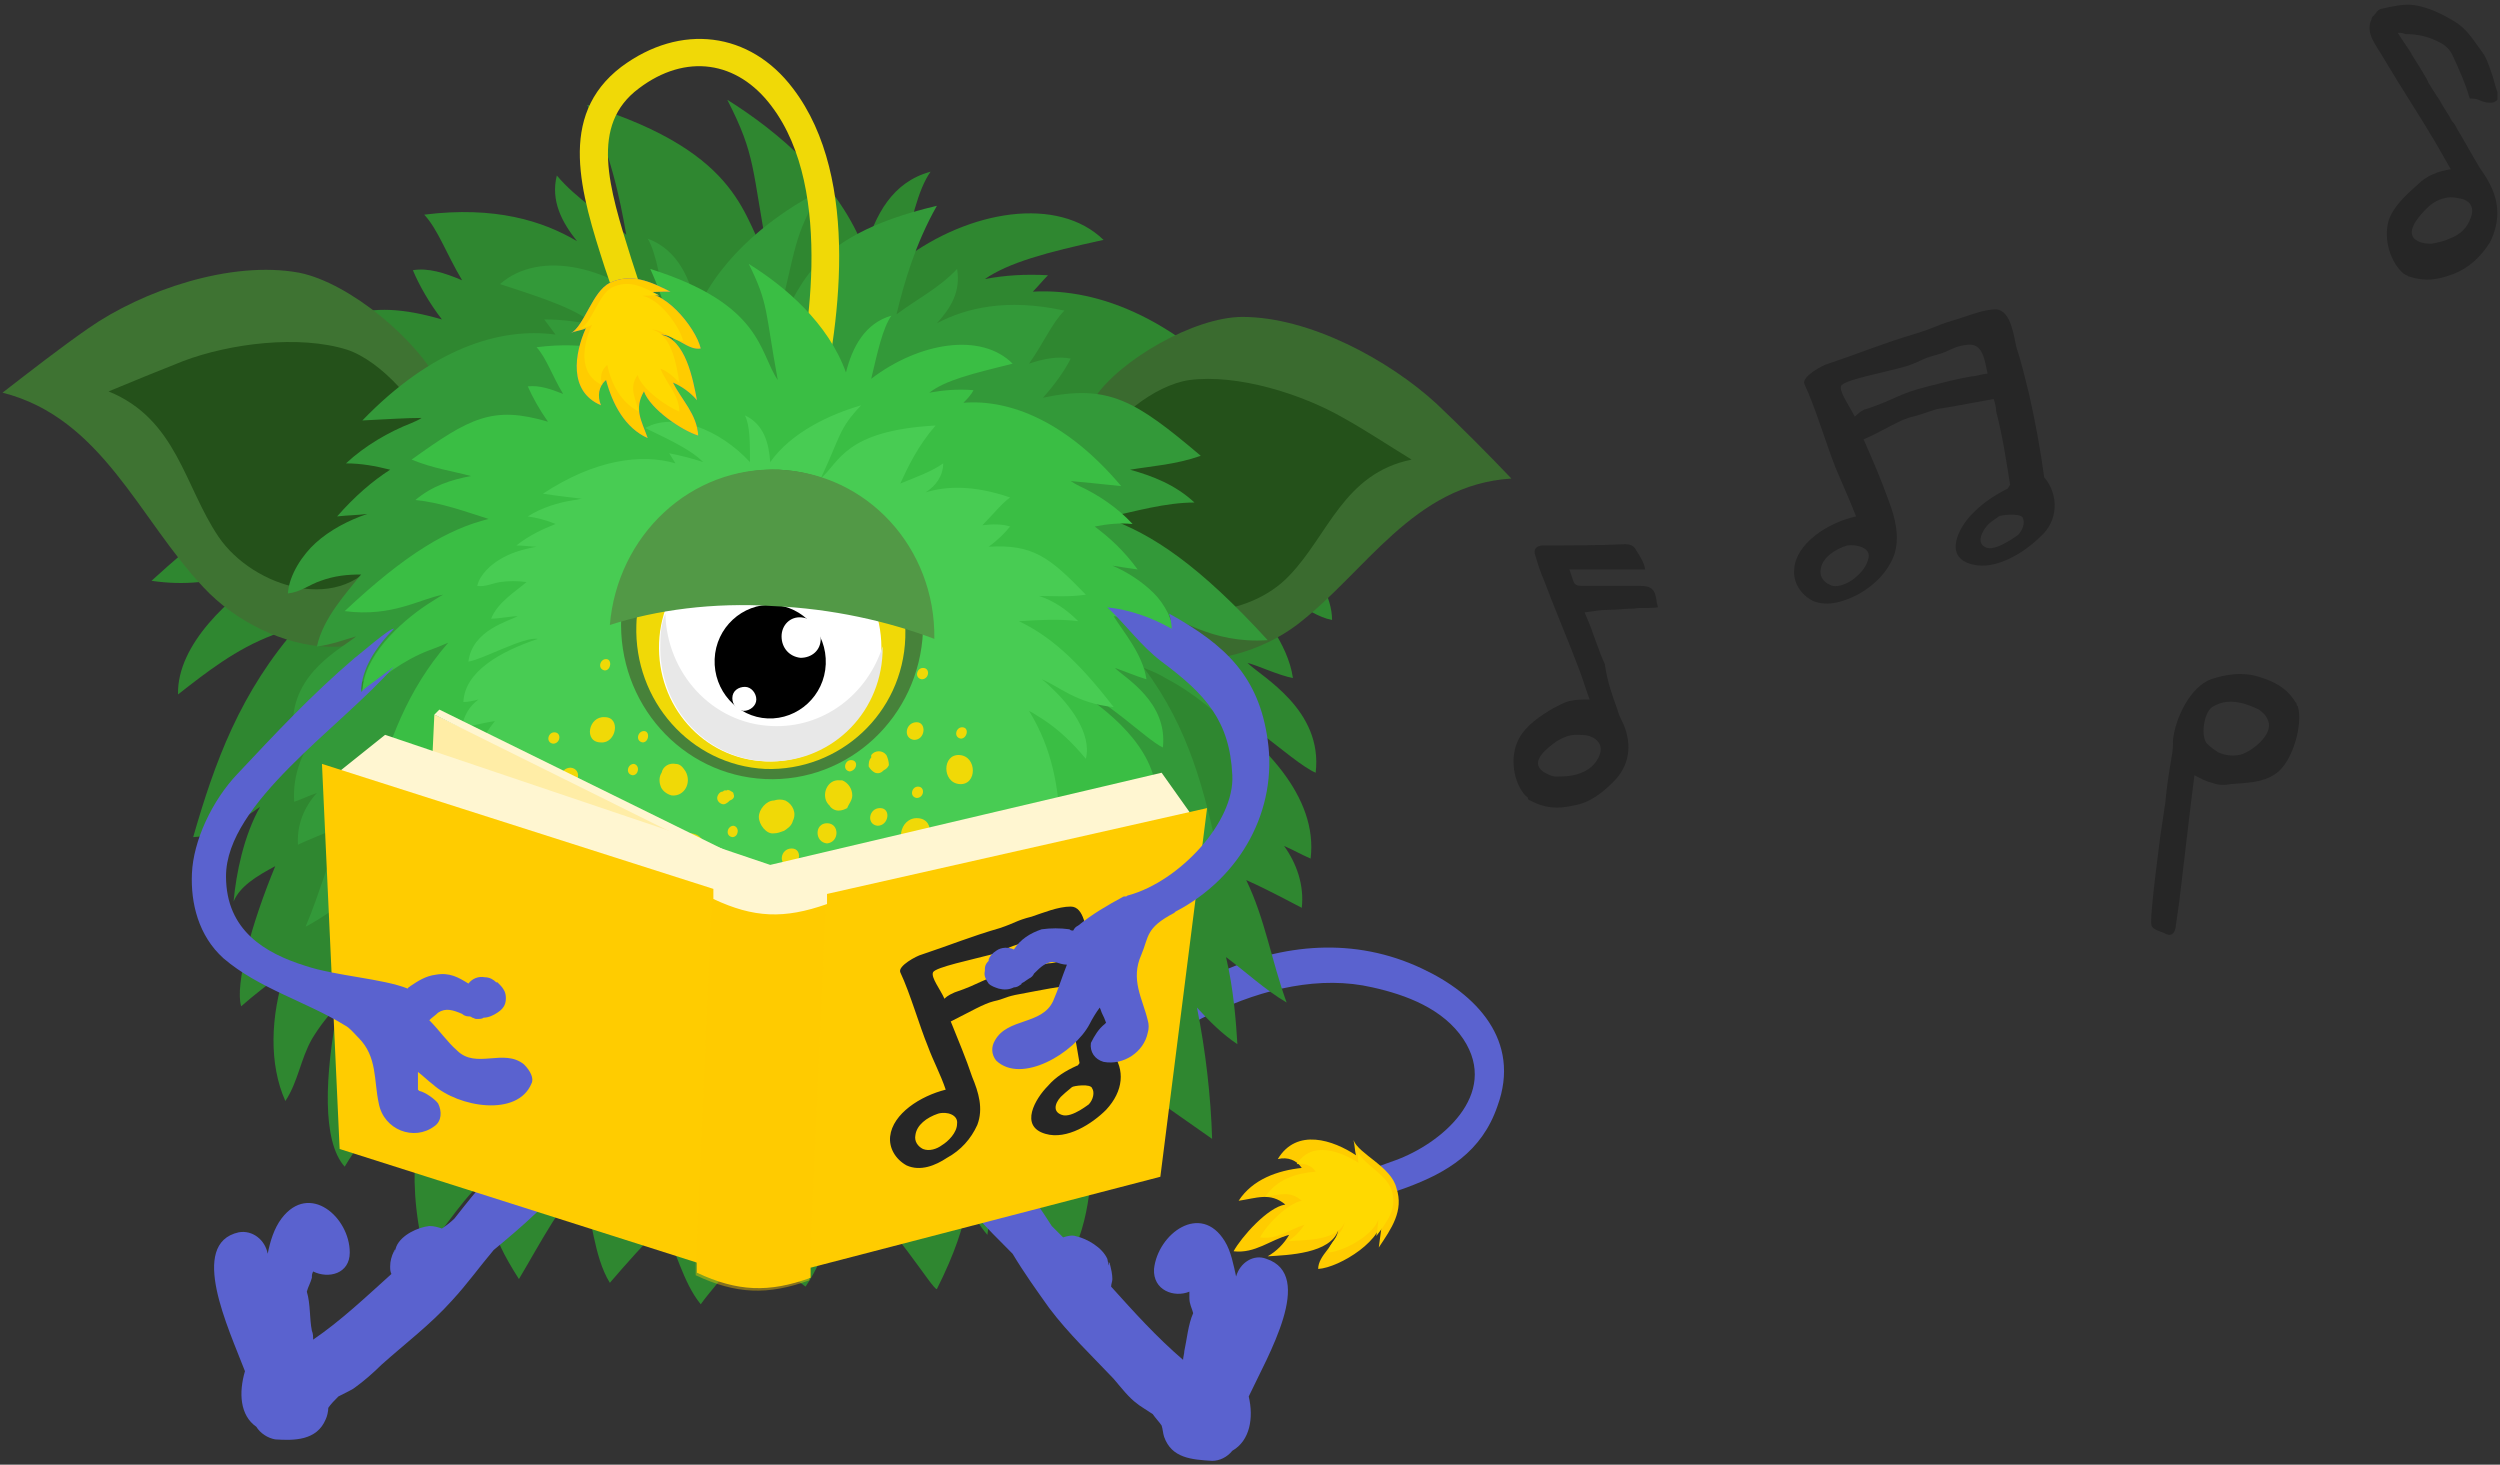 <?xml version="1.0" encoding="utf-8"?>
<!-- Generator: Adobe Illustrator 27.5.0, SVG Export Plug-In . SVG Version: 6.00 Build 0)  -->
<svg version="1.1" id="Layer_1" xmlns="http://www.w3.org/2000/svg" xmlns:xlink="http://www.w3.org/1999/xlink" x="0px" y="0px"
	 viewBox="0 0 198 116" style="enable-background:new 0 0 198 116;" xml:space="preserve">
<rect x="0" y="0" width="198" height="116" fill="#333333" stroke="none"/>
<style type="text/css">
	.st0{fill:#5A62CF;}
	.st1{fill:#FFCC00;}
	.st2{fill:#FFD900;}
	.st3{fill:#2F8730;}
	.st4{fill:#3A6B2F;}
	.st5{fill:#24511A;}
	.st6{fill:#3E7332;}
	.st7{fill:#339939;}
	.st8{fill:#F0D907;}
	.st9{fill:#3ABE44;}
	.st10{fill:#48CC53;}
	.st11{fill:#47823A;}
	.st12{fill:#FFFFFF;}
	.st13{fill:#E8E8E8;}
	.st14{fill:#7077DB;}
	.st15{fill:#529946;}
	.st16{fill:#FFEDA6;}
	.st17{fill:#FFF6D1;}
	.st18{opacity:0.4;fill:#FFCC00;enable-background:new    ;}
	.st19{fill:#262626;}
</style>
<g>
	<g id="Laag_1">
		<g>
			<g>
				<path class="st0" d="M112.6,76.7c-5.3-2.5-11-2-16.2,0.4c-5,2.3-10.3,4.6-12.8,9.8c-0.6,1.1,0.9,2.2,1.8,1.2
					c5.3-5.8,15.1-11.8,23.3-9.9c2.7,0.6,5.6,1.7,7.2,4.1c2.9,4.4-1.8,8.3-5.4,9.6c-3.5,1.3-6.8,2.1-9.6,4.7c-0.7,0.6,0.3,1.7,1,1.2
					c5.6-3.7,14.2-2.9,16.7-10.2C120.5,82.4,116.9,78.7,112.6,76.7L112.6,76.7z"/>
				<g>
					<path class="st1" d="M107.2,90.3c0.1,0.4,0.1,0.9,0.2,1.2c-1.8-1.2-4.7-2.2-6.2,0.3c0.8-0.2,1.5,0.1,1.9,0.7
						c-1.9,0.2-3.9,0.9-5,2.6c1.4-0.2,2.5-0.7,3.7,0.3c-1.4,0.2-3.5,2.6-4.1,3.7c1.7,0.2,2.9-0.9,4.4-1.3c-0.4,0.7-1,1.3-1.7,1.7
						c1.6-0.1,5-0.2,5.6-2.1c-0.2,1.2-1.6,2-1.6,3.1c1.7-0.1,5.4-2.4,5-4.3c0.1,0.9-0.1,1.7-0.2,2.6c1-1.5,2-2.9,1.4-4.7
						C110.2,92.4,107.6,91.4,107.2,90.3L107.2,90.3z"/>
					<path class="st2" d="M107.5,91.1c0.1,0.3,0,0.7,0.1,1c-1.4-0.9-3.7-1.8-4.9,0.1c0.6-0.1,1.2,0.1,1.5,0.6c-1.5,0.1-3.1,0.6-4,2
						c1.2-0.2,2-0.5,2.9,0.3c-1.1,0.2-2.8,1.9-3.3,2.9c1.3,0.2,2.3-0.6,3.5-1c-0.3,0.5-0.8,1-1.3,1.3c1.3-0.1,3.9,0,4.5-1.5
						c-0.2,1-1.3,1.6-1.3,2.4c1.4-0.1,4.4-1.8,4-3.3c0,0.7-0.1,1.4-0.2,2c0.9-1.2,1.7-2.2,1.2-3.7C109.7,92.9,107.8,92.1,107.5,91.1
						L107.5,91.1z"/>
				</g>
				<path class="st3" d="M95.2,55.4c2.1,0,7.1,5,9,5.8c0.6-5-4.3-7.6-5.4-8.7c0.8,0.2,2.5,1,3.6,1.2c-0.4-2.8-2.6-5.2-3.7-6.9
					c1.3,0.2,2.5,0.3,3.8,0.9c1,0.5,1.9,1.2,3,1.4c0-1.8-1.2-3.7-2.3-4.9c-1.3-1.3-3-2.3-4.7-3.1c0.9,0.2,1.8,0.3,2.9,0.4
					c-1.5-2-3.1-3.5-4.8-4.7c1.4-0.2,2.8-0.4,4.3-0.3c-1.7-1.8-3.8-3.2-6-4.2c-0.3-0.1-0.6-0.3-1-0.5c1.4,0.1,3.2,0.4,5.7,0.6
					c-6.2-7.1-12.5-9.6-17.8-9.3c0.4-0.4,0.8-0.9,1.2-1.3c-1.8-0.1-3.4,0-5,0.3c1.9-1.3,4.8-2.1,9.4-3.1c-3.6-3.5-10.6-2.4-15.9,1.6
					c0.6-2.9,1.2-5.6,2.2-7c-3,0.8-4.4,3.4-5.2,6.3c-2-5.4-6.9-9.5-10.9-12c2.3,4.5,1.9,5.3,3.3,12.7c-2.1-3.1-1.8-8.4-14.4-12.3
					c1.8,3.6,2.6,7.4,3.1,10.3c-1.8-1.6-3.9-2.8-5.5-4.7c-0.5,2,0.4,3.7,1.6,5.2c-2.7-1.6-6.5-2.8-12.1-2.1c1.1,1.2,1.7,3,3,5.2
					c-1.4-0.6-2.7-1-3.9-0.8c0.5,1.2,1.3,2.6,2.3,3.9c-6.2-1.8-8.8-0.4-15.4,4.1c2.4,1,4.6,1.3,6.6,1.8c-2.2,0.4-4.4,1.1-6.3,2.6
					c2.8,0.3,5.6,1.2,8.3,2.1c-4.6,1.2-9.2,3.7-16.2,10.1c5.4,0.8,8.5-1.4,11.1-1.8c-0.6,0.3-1.2,0.7-1.8,1.1
					c-3,1.9-7.3,5.7-7.2,9.7c2.3-1.8,4.6-3.6,7.5-4.7c0.4-0.2,1.2-0.5,2.1-0.8c-4.7,5.3-6.7,10.9-8.4,16.8c2-0.1,3.6-1.2,5.3-2.4
					c-1.3,2.3-1.9,5.3-2.1,7.5c0.5-1.2,1.8-2,3.3-2.8c-1.9,4.6-3.2,9.4-2.7,11.1c0.9-0.8,2.2-1.8,3.5-2.8c-1.2,3.6-1.3,7.4,0,10.3
					c1-1.5,1.2-3.3,2.1-4.9c0.6-1,1.3-1.9,2.1-2.7c-1.1,5.6-1.3,10.8,0.5,12.8c1.9-3.2,4.8-6.2,7.2-7.1c-1.3,2.6-2.5,7.4-0.9,13.9
					c1.8-2.1,3.2-4.6,5.4-6.3c-0.3,3.2-0.4,4.5,2.1,8.4c1.5-2.5,3.8-6.9,5-7.2c0.8,2.2,0.9,5.4,2.2,7.5c1.2-1.4,2.8-3.2,4.2-4.6
					c1,1.9,1.6,4.6,3,6.3c1.4-2,3.3-3.1,3.5-8.2c1.5,3.6,3.1,5.6,4.8,6.8c1.8-2.7,2-4.6,2.5-9c4.6,4.1,7.5,9.2,7.9,9.2
					c1.4-2.8,2.1-4.9,2.4-6.7c0.5,0.9,1,1.7,1.6,2.4c0.3-1.8-0.3-3.7-0.2-5.5c0-0.8,0.2-1.6,0.3-2.4c1.8,2.7,3.7,7.2,6.4,9.8
					c1.6-2.8,2-7.1,1.6-10.9c1.4,1.8,3.1,3.6,4.2,3.6c0.3-1.9-0.1-4.3-0.8-6.6c1.6,1.1,3.6,2.5,6.3,4.4c-0.1-3.3-0.5-6.9-1.2-10.4
					c1,1.1,2,2.1,3.2,2.9c-0.1-1.7-0.3-4.4-0.9-6.9c1.6,1.2,3.1,2.6,4.8,3.6c-1.2-3.3-1.7-6.6-3.2-9.7c2,0.9,3.8,1.9,4.4,2.2
					c0.2-1.8-0.4-3.5-1.4-4.9c0.7,0.3,1.4,0.7,2.1,1C104.4,63.1,100.1,58.7,95.2,55.4L95.2,55.4z"/>
				<g>
					<path class="st4" d="M98.4,25.1c5.3,0,11.6,3.4,15.4,6.9c2,1.9,4,3.9,5.9,5.9c-7.8,0.5-11.5,7.4-17,11.6
						c-5.6,4.2-15.6,4.3-16.5-4.1c-0.4-3.7-1.7-10.7,0.5-13.9C88.7,28.5,94.6,25.1,98.4,25.1L98.4,25.1z"/>
					<path class="st5" d="M94.2,30.1c3.8-0.5,8.9,1.1,12.2,3c1.8,1,3.6,2.2,5.4,3.3c-5.4,1.1-6.6,6-9.7,9.2
						C99,48.9,91.9,50,89.6,44.6c-1-2.4-3.3-6.9-2.5-9.1C88,33.3,91.4,30.5,94.2,30.1L94.2,30.1z"/>
				</g>
				<g>
					<path class="st0" d="M44.6,89.2c-0.1,0-0.1,0-0.2,0c-0.6-0.1-1.5,0.1-1.8,0.7c-0.1,0.1-0.2,0.2-0.2,0.3c-0.1,0-0.2,0.1-0.3,0.1
						c-2.4,1.5-4.3,3.9-6.1,6.2c-0.3,0.3-0.7,0.6-1,0.8c-0.3-0.1-0.6-0.2-1-0.2c-0.9,0.1-2.2,0.7-2.6,1.6c-0.2,0.6-0.2,0.6-0.1,0.2
						c0,0.1-0.1,0.1-0.1,0.2c-0.2,0.4-0.3,0.8-0.3,1.2c0,0.2,0,0.4,0.1,0.6c-2,1.8-4,3.7-6.2,5.2c0-0.2,0-0.5-0.1-0.7
						c-0.2-1-0.1-2.1-0.4-3.1c0.1-0.4,0.3-0.7,0.4-1.1c0-0.2,0-0.3,0.1-0.5c1.2,0.6,2.9,0.2,2.9-1.5c0-2.8-3.2-5.6-5.4-2.7
						c-0.6,0.8-0.9,1.8-1.1,2.8c-0.2-1.1-1.2-1.9-2.3-1.7c-4,0.9-0.8,7.6,0.5,11c-0.5,1.7-0.4,3.5,0.9,4.4c0.3,0.5,0.9,0.9,1.5,1
						c1.5,0.1,3.3,0.1,4-1.6c0.1-0.2,0.2-0.6,0.2-0.9c0.2-0.3,0.5-0.6,0.8-0.9c0.6-0.3,1.2-0.6,1.3-0.7c0.7-0.5,1.5-1.2,2.1-1.8
						c1.9-1.7,3.9-3.2,5.6-5.1c1.2-1.3,2.2-2.7,3.3-4c2.3-1.9,4.5-3.8,6.2-6.1C46.6,92.2,46.7,89.5,44.6,89.2L44.6,89.2z"/>
					<path class="st0" d="M75.2,89.1c0.1,0,0.1,0,0.2,0c0.6-0.1,1.4,0.2,1.8,0.8c0.1,0.1,0.1,0.2,0.2,0.3c0.1,0.1,0.2,0.1,0.3,0.2
						c2.3,1.8,4,4.2,5.6,6.7c0.3,0.3,0.6,0.6,0.9,0.9c0.3-0.1,0.7-0.2,1-0.1c0.9,0.2,2.1,0.9,2.5,1.8c0.1,0.6,0.2,0.7,0.1,0.2
						c0,0.1,0.1,0.1,0.1,0.2c0.1,0.4,0.2,0.8,0.2,1.2c0,0.2-0.1,0.4-0.1,0.6c1.8,2,3.6,4,5.7,5.8c0-0.2,0.1-0.5,0.1-0.7
						c0.2-0.9,0.3-2.1,0.7-3c-0.1-0.4-0.3-0.7-0.3-1.2c0-0.2,0-0.4,0-0.5c-1.2,0.5-2.9-0.1-2.8-1.8c0.3-2.8,3.7-5.3,5.6-2.2
						c0.5,0.8,0.7,1.9,0.9,2.8c0.3-1.1,1.4-1.8,2.4-1.4c3.9,1.3,0.1,7.7-1.4,10.9c0.4,1.7,0.1,3.5-1.3,4.3c-0.4,0.5-1,0.8-1.6,0.8
						c-1.6-0.1-3.2-0.2-3.8-1.9c-0.1-0.3-0.1-0.6-0.2-0.9c-0.2-0.3-0.5-0.6-0.7-0.9c-0.6-0.4-1.1-0.7-1.2-0.8
						c-0.7-0.5-1.3-1.3-1.9-2c-1.7-1.8-3.6-3.6-5.1-5.6c-1-1.4-2-2.8-2.9-4.3c-2.1-2.1-4.2-4.2-5.6-6.6C73,91.9,73.2,89.2,75.2,89.1
						L75.2,89.1z"/>
				</g>
				<g>
					<path class="st6" d="M23.7,21.6C18.3,20.6,11.3,23,7,26c-2.3,1.6-4.6,3.4-6.8,5.1c7.9,2,10.8,10,15.9,15.4
						c5.1,5.5,15.5,7.5,17.5-1.2c0.9-3.9,3.1-11,1.3-14.7C33.2,27,27.7,22.4,23.7,21.6z"/>
					<path class="st5" d="M27.5,27.7c-3.8-1.2-9.3-0.5-13,0.9c-2,0.8-4,1.6-5.9,2.4c5.4,2.2,6,7.5,8.7,11.5c2.7,4,9.9,6.4,13,1.2
						c1.4-2.3,4.3-6.6,3.7-9.1C33.4,32.2,30.2,28.6,27.5,27.7L27.5,27.7z"/>
				</g>
				<path class="st7" d="M31,53.1c-1.7-0.1-6.2,3.8-7.8,4.4c-0.1-4.3,4-6.2,5-7.1c-0.7,0.2-2.1,0.7-3.1,0.8c0.5-2.3,2.4-4.3,3.5-5.7
					c-1.1,0-2.1,0.1-3.2,0.5c-0.9,0.3-1.6,0.9-2.6,1c0.1-1.5,1.2-3.1,2.2-4c1.1-1,2.6-1.8,4.1-2.3c-0.7,0.1-1.5,0.1-2.4,0.2
					c1.4-1.6,2.8-2.8,4.2-3.7c-1.2-0.3-2.3-0.5-3.5-0.5c1.5-1.4,3.4-2.5,5.2-3.2c0.2-0.1,0.5-0.2,0.8-0.4c-1.2,0-2.7,0.1-4.7,0.2
					c5.5-5.7,10.9-7.4,15.3-6.8c-0.3-0.4-0.6-0.8-0.9-1.2c1.5,0,2.9,0.2,4.1,0.5c-1.5-1.3-3.9-2.1-7.6-3.3c3.2-2.8,8.9-1.4,13.1,2.5
					c-0.3-2.5-0.7-4.9-1.4-6.1c2.4,0.9,3.4,3.2,3.9,5.7c2-4.5,6.3-7.7,9.8-9.5c-2.2,3.7-1.9,4.4-3.5,10.7c2-2.5,2-7,12.7-9.5
					c-1.7,3-2.6,6.1-3.2,8.6c1.6-1.2,3.4-2.1,4.8-3.6c0.3,1.8-0.5,3.1-1.6,4.3c2.3-1.2,5.5-2,10.1-1c-1,1-1.6,2.5-2.8,4.2
					c1.2-0.4,2.3-0.6,3.3-0.4c-0.5,1-1.3,2.1-2.2,3.1c5.2-1.1,7.3,0.2,12.5,4.6c-2,0.7-3.8,0.8-5.6,1.1c1.8,0.5,3.6,1.2,5.1,2.6
					c-2.3,0-4.7,0.7-7,1.2c3.7,1.3,7.4,3.8,12.8,9.7c-4.5,0.3-6.9-1.8-9-2.3c0.5,0.3,0.9,0.7,1.4,1c2.3,1.8,5.7,5.4,5.4,8.8
					c-1.8-1.7-3.6-3.3-5.9-4.5c-0.3-0.2-0.9-0.5-1.7-0.8c3.6,4.8,4.8,9.8,5.9,14.9c-1.6-0.2-2.9-1.3-4.2-2.4c0.9,2,1.2,4.7,1.3,6.5
					c-0.4-1-1.4-1.8-2.6-2.6c1.2,4.1,2.1,8.2,1.6,9.7c-0.7-0.8-1.7-1.7-2.7-2.6c0.7,3.1,0.7,6.4-0.6,8.8c-0.7-1.3-0.8-2.9-1.4-4.3
					c-0.4-0.9-1-1.7-1.6-2.4c0.6,4.8,0.4,9.3-1.2,10.9c-1.4-2.8-3.6-5.7-5.5-6.5c0.9,2.3,1.6,6.5-0.1,12C78,92.8,77,90.6,75.3,89
					c0.1,2.7,0.1,3.9-2.2,7c-1.1-2.2-2.7-6.1-3.7-6.4c-0.8,1.9-1.1,4.5-2.3,6.2c-0.9-1.3-2.2-2.9-3.2-4.2c-0.9,1.6-1.6,3.8-2.8,5.2
					c-1-1.8-2.5-2.8-2.4-7.2c-1.5,2.9-2.9,4.6-4.4,5.5c-1.3-2.4-1.3-4-1.5-7.9c-4,3.2-6.8,7.4-7.1,7.4c-1-2.5-1.4-4.3-1.6-5.8
					c-0.5,0.8-1,1.4-1.5,1.9c-0.1-1.6,0.5-3.2,0.5-4.7c0-0.6,0-1.3-0.1-2.1c-1.7,2.2-3.5,5.9-5.9,7.9c-1.2-2.5-1.2-6.2-0.6-9.5
					c-1.3,1.5-2.8,2.9-3.7,2.8c-0.1-1.7,0.3-3.7,1.1-5.6c-1.4,0.9-3.1,1.9-5.5,3.4c0.3-2.8,0.8-5.9,1.6-8.8
					c-0.9,0.9-1.8,1.6-2.8,2.3c0.1-1.5,0.5-3.7,1.2-5.8c-1.4,1-2.7,2-4.2,2.8c1.2-2.8,1.8-5.5,3.2-8.1c-1.7,0.7-3.2,1.3-3.8,1.6
					c-0.1-1.6,0.5-3,1.5-4.1c-0.6,0.2-1.2,0.5-1.8,0.7C23,59,26.8,55.5,31,53.1L31,53.1z"/>
				<path class="st8" d="M64.8,33l-2.1-0.5c1.2-5,3.5-17.4-1.6-24.1C58.4,4.8,54.3,4.2,50.6,7c-3.9,2.9-2.4,7.8-0.6,13.5
					c0.7,2.1,1.4,4.3,1.7,6.4l-2.1,0.4c-0.3-2-1-4.1-1.7-6.1c-1.9-5.9-3.8-12,1.3-15.9C53.9,1.8,59.4,2.5,62.8,7
					C68.3,14.2,66.4,26.4,64.8,33L64.8,33z"/>
				<path class="st9" d="M85.8,55c1.4,0,5,3.6,6.3,4.2c0.4-3.6-3-5.5-3.8-6.3c0.6,0.2,1.8,0.7,2.5,0.9c-0.3-2-1.8-3.7-2.6-5
					c0.9,0.1,1.8,0.2,2.7,0.7c0.7,0.3,1.3,0.9,2.1,1c0-1.3-0.8-2.7-1.6-3.5c-0.9-0.9-2.1-1.7-3.3-2.2c0.6,0.1,1.3,0.2,2,0.3
					c-1.1-1.5-2.2-2.5-3.4-3.4c1-0.2,2-0.3,3-0.2c-1.2-1.3-2.7-2.3-4.2-3c-0.2-0.1-0.4-0.2-0.7-0.4c1,0.1,2.2,0.2,4,0.4
					c-4.3-5.1-8.8-6.9-12.5-6.6c0.3-0.3,0.6-0.6,0.8-1c-1.3-0.1-2.4,0-3.5,0.2c1.3-1,3.4-1.5,6.6-2.3c-2.5-2.5-7.4-1.7-11.2,1.2
					c0.5-2.1,0.9-4,1.6-5c-2.1,0.6-3.1,2.5-3.6,4.5c-1.4-3.9-4.8-6.8-7.7-8.6c1.6,3.2,1.3,3.8,2.3,9.2c-1.5-2.2-1.2-6-10.1-8.8
					c1.2,2.6,1.8,5.3,2.2,7.4c-1.3-1.1-2.8-2-3.8-3.3C49.6,26.8,50.2,28,51,29c-1.9-1.2-4.5-2-8.5-1.5c0.8,0.9,1.2,2.2,2.1,3.7
					c-1-0.4-1.9-0.7-2.8-0.6c0.4,0.9,0.9,1.8,1.6,2.8c-4.4-1.3-6.2-0.3-10.8,3c1.7,0.7,3.2,0.9,4.7,1.3c-1.6,0.3-3.1,0.8-4.4,1.9
					c2,0.2,3.9,0.9,5.8,1.5c-3.2,0.8-6.5,2.7-11.4,7.3c3.8,0.5,6-1,7.8-1.3c-0.4,0.2-0.8,0.5-1.3,0.8c-2.1,1.4-5.1,4.1-5.1,7
					c1.6-1.3,3.2-2.6,5.3-3.4c0.3-0.1,0.8-0.3,1.5-0.6c-3.3,3.8-4.7,7.9-5.9,12.1c1.4-0.1,2.6-0.9,3.7-1.7c-0.9,1.7-1.4,3.8-1.5,5.4
					c0.4-0.8,1.3-1.5,2.3-2c-1.3,3.3-2.3,6.8-1.9,8c0.7-0.6,1.5-1.3,2.4-2c-0.8,2.6-1,5.3,0,7.4c0.7-1.1,0.8-2.4,1.5-3.5
					c0.4-0.7,0.9-1.4,1.5-1.9c-0.8,4-1,7.8,0.3,9.2c1.3-2.3,3.4-4.5,5.1-5.1c-0.9,1.9-1.8,5.4-0.6,10c1.3-1.5,2.2-3.3,3.8-4.5
					c-0.2,2.3-0.3,3.2,1.4,6c1-1.8,2.7-4.9,3.5-5.2c0.6,1.6,0.7,3.9,1.6,5.4c0.8-1,2-2.3,3-3.3c0.7,1.4,1.1,3.3,2.1,4.6
					c1-1.5,2.3-2.2,2.5-5.9c1.1,2.6,2.2,4,3.4,4.9c1.3-1.9,1.4-3.3,1.8-6.5c3.2,3,5.2,6.6,5.5,6.6c1-2,1.5-3.5,1.7-4.8
					c0.3,0.7,0.7,1.2,1.1,1.7c0.2-1.3-0.2-2.7-0.2-4c0-0.5,0.1-1.1,0.2-1.7c1.3,2,2.6,5.2,4.4,7c1.2-2,1.4-5.1,1.1-7.9
					c1,1.3,2.1,2.6,3,2.6c0.2-1.4-0.1-3.1-0.6-4.7c1.1,0.8,2.5,1.8,4.4,3.2c0-2.4-0.3-5-0.8-7.5c0.7,0.8,1.4,1.5,2.2,2.1
					c0-1.2-0.2-3.2-0.7-5c1.1,0.9,2.1,1.9,3.3,2.6c-0.8-2.4-1.2-4.7-2.2-7c1.4,0.7,2.7,1.3,3.1,1.6c0.2-1.3-0.3-2.5-1-3.5
					c0.5,0.2,1,0.5,1.5,0.7C92.2,60.5,89.2,57.3,85.8,55L85.8,55z"/>
				<path class="st10" d="M42.6,50.6c-1.1-0.2-4.3,1.6-5.5,1.8c0.3-2.5,3.2-3.2,3.9-3.6c-0.5,0-1.5,0.2-2.1,0.2
					c0.5-1.3,2-2.2,2.8-2.9c-0.7-0.1-1.4-0.1-2.1,0c-0.6,0.1-1.2,0.4-1.8,0.3c0.2-0.9,1.1-1.7,1.8-2.1c0.8-0.5,1.8-0.8,2.9-1
					c-0.5,0-1-0.1-1.6-0.1c1-0.8,2.1-1.3,3.1-1.7c-0.7-0.3-1.5-0.5-2.2-0.6c1.1-0.7,2.4-1.1,3.7-1.3c0.2,0,0.4-0.1,0.6-0.1
					c-0.8-0.1-1.8-0.2-3.1-0.4c4.1-2.7,7.8-3.2,10.5-2.4c-0.2-0.3-0.3-0.5-0.5-0.8c1,0.2,1.8,0.4,2.7,0.7c-0.9-0.9-2.3-1.6-4.6-2.7
					c2.3-1.3,5.9,0.1,8.3,2.7c0-1.5,0-2.9-0.4-3.7c1.5,0.7,1.9,2.2,2,3.7c1.7-2.4,4.8-3.8,7.2-4.5c-1.8,1.9-1.6,2.4-3.2,5.8
					c1.5-1.3,1.9-3.8,9.1-4.2c-1.4,1.6-2.2,3.3-2.8,4.6c1.2-0.5,2.4-0.9,3.4-1.6c0,1-0.6,1.8-1.4,2.3c1.6-0.5,3.8-0.6,6.7,0.4
					c-0.7,0.5-1.3,1.3-2.2,2.2c0.8-0.1,1.6-0.1,2.2,0.1c-0.4,0.5-1,1.1-1.7,1.6c3.5-0.2,4.8,0.8,7.7,3.8c-1.4,0.2-2.6,0.1-3.7,0.1
					c1.2,0.4,2.2,1.1,3.1,2c-1.5-0.2-3.1-0.1-4.7,0c2.3,1.1,4.5,2.9,7.5,6.8c-3-0.3-4.4-1.7-5.7-2.2c0.3,0.2,0.6,0.5,0.8,0.7
					c1.4,1.3,3.2,3.6,2.7,5.6c-1-1.2-2.1-2.3-3.5-3.2c-0.2-0.1-0.6-0.4-1-0.6c1.9,3.1,2.3,6.1,2.5,9.1c-1-0.3-1.8-1-2.6-1.8
					c0.4,1.3,0.4,2.8,0.3,3.9c-0.2-0.6-0.7-1.2-1.4-1.8c0.4,2.5,0.6,4.9,0.2,5.7c-0.4-0.5-0.9-1.1-1.5-1.7c0.2,1.9-0.1,3.8-1.2,5
					c-0.3-0.8-0.2-1.7-0.6-2.6c-0.2-0.6-0.5-1.1-0.8-1.6c-0.1,2.8-0.5,5.4-1.8,6.2c-0.6-1.8-1.8-3.6-3-4.3c0.4,1.4,0.5,3.9-1.2,6.9
					c-0.7-1.2-1.2-2.6-2.2-3.7c-0.2,1.6-0.3,2.2-2.1,3.8c-0.5-1.4-1.2-3.8-1.8-4.1c-0.7,1-1.1,2.5-2.1,3.4c-0.5-0.8-1.1-1.9-1.7-2.7
					c-0.7,0.8-1.4,2.1-2.3,2.7c-0.5-1.2-1.4-1.9-0.9-4.4c-1.2,1.6-2.3,2.3-3.3,2.7c-0.7-1.5-0.5-2.4-0.3-4.7c-2.9,1.5-5,3.6-5.2,3.5
					c-0.4-1.5-0.5-2.6-0.5-3.5c-0.4,0.4-0.8,0.7-1.1,1c0.1-0.9,0.6-1.8,0.8-2.7c0.1-0.4,0.1-0.8,0.1-1.2c-1.3,1.1-2.8,3.1-4.5,4
					c-0.5-1.5-0.2-3.7,0.4-5.5c-1,0.7-2,1.4-2.7,1.2c0.1-1,0.5-2.1,1.2-3.1c-1,0.4-2.2,0.8-3.9,1.4c0.4-1.6,1-3.3,1.8-4.9
					c-0.6,0.4-1.3,0.8-2,1c0.2-0.8,0.7-2.1,1.3-3.2c-1,0.4-1.9,0.9-3,1.2c1-1.5,1.7-3,2.8-4.4c-1.2,0.2-2.2,0.5-2.6,0.5
					c0.1-0.9,0.6-1.7,1.3-2.2c-0.4,0.1-0.8,0.2-1.2,0.2C36.8,53.2,39.6,51.6,42.6,50.6L42.6,50.6z"/>
				<g>
					<path class="st8" d="M60.6,60.9c-5.9-0.3-10.4-5.4-10.2-11.4c0-0.5,0.1-1.1,0.2-1.7c1-5.3,5.6-9,10.9-8.7
						c5.9,0.3,10.4,5.4,10.2,11.4C71.5,56.5,66.5,61.1,60.6,60.9z"/>
					<path class="st11" d="M60.6,61.7c-6.6-0.3-11.7-6-11.4-12.8c0-0.6,0.1-1.2,0.3-1.9c1.2-5.9,6.3-10,12.2-9.8
						c6.6,0.3,11.7,6,11.4,12.8S67.2,62,60.6,61.7L60.6,61.7z"/>
					<path class="st8" d="M60.6,60.9c-5.9-0.3-10.4-5.4-10.2-11.4c0-0.5,0.1-1.1,0.2-1.7c1-5.3,5.6-9,10.9-8.7
						c5.9,0.3,10.4,5.4,10.2,11.4C71.5,56.5,66.5,61.1,60.6,60.9z"/>
					<g>
						<g>
							<path class="st12" d="M52.2,50.9c-0.2,5,3.5,9.2,8.4,9.4s9-3.7,9.2-8.6c0.2-5-3.5-9.2-8.4-9.4C56.6,42,52.4,45.9,52.2,50.9z"
								/>
							<path class="st13" d="M52.7,48.6c0.1,4.7,3.7,8.7,8.4,8.9c4.1,0.2,7.6-2.5,8.8-6.3c0,0.2,0,0.4,0,0.5c-0.2,5-4.3,8.8-9.2,8.6
								s-8.6-4.4-8.4-9.4C52.3,50.1,52.4,49.3,52.7,48.6z"/>
						</g>
						<g>
							<path d="M56.6,52.2c-0.1,2.5,1.8,4.6,4.2,4.7c2.4,0.1,4.5-1.8,4.6-4.3c0.1-2.5-1.8-4.6-4.2-4.7
								C58.8,47.8,56.7,49.7,56.6,52.2L56.6,52.2z"/>
							<path class="st12" d="M61.9,50.4c0,0.9,0.6,1.6,1.5,1.7c0.9,0,1.6-0.6,1.6-1.5c0-0.9-0.6-1.6-1.5-1.7
								C62.6,48.8,61.9,49.5,61.9,50.4z"/>
							<path class="st12" d="M58,55.3c0,0.5,0.4,1,0.9,1c0.5,0,1-0.4,1-0.9s-0.4-1-0.9-1S58,54.7,58,55.3L58,55.3z"/>
						</g>
					</g>
				</g>
				<g>
					<path class="st8" d="M45.2,60.8c-0.9,0-1.1,1.3-0.2,1.4C45.9,62.2,46.1,60.9,45.2,60.8z"/>
					<path class="st8" d="M58.1,62.9c0-0.2-0.2-0.2-0.3-0.3c0,0,0,0,0,0c-0.1,0-0.2-0.1-0.2,0c-0.1,0-0.1,0-0.2,0
						c-0.1,0-0.1,0.1-0.2,0.1c0,0,0,0,0,0c-0.2,0-0.4,0.3-0.4,0.5c0,0.3,0.3,0.5,0.5,0.5c0.2,0,0.4-0.2,0.5-0.3
						C58.1,63.3,58.2,63.1,58.1,62.9L58.1,62.9z"/>
					<path class="st8" d="M58.9,68c-0.9,0-1.1,1.3-0.2,1.4C59.6,69.5,59.8,68.1,58.9,68z"/>
					<path class="st8" d="M58.1,65.4c-0.5,0-0.7,0.8-0.1,0.9C58.5,66.3,58.6,65.5,58.1,65.4z"/>
					<path class="st8" d="M72.7,62.3c-0.5,0-0.7,0.8-0.1,0.9C73.2,63.2,73.3,62.3,72.7,62.3z"/>
					<path class="st8" d="M50.2,60.5c-0.5,0-0.7,0.8-0.1,0.9C50.6,61.4,50.7,60.6,50.2,60.5z"/>
					<path class="st8" d="M67.4,60.2c-0.5,0-0.7,0.8-0.1,0.9C67.9,61,68,60.2,67.4,60.2z"/>
					<path class="st8" d="M51,57.9c-0.5,0-0.7,0.8-0.1,0.9C51.4,58.8,51.5,57.9,51,57.9z"/>
					<path class="st8" d="M48,52.2c-0.5,0-0.7,0.8-0.1,0.9C48.4,53.1,48.5,52.2,48,52.2z"/>
					<path class="st8" d="M43.3,62.7c-0.5,0-0.7,0.8-0.1,0.9C43.8,63.5,43.9,62.7,43.3,62.7z"/>
					<path class="st8" d="M76.9,64.9c-0.5,0-0.7,0.8-0.1,0.9C77.4,65.8,77.5,64.9,76.9,64.9z"/>
					<path class="st8" d="M43.9,58c-0.5,0-0.7,0.8-0.1,0.9C44.4,58.9,44.5,58,43.9,58z"/>
					<path class="st8" d="M76.2,57.6c-0.5,0-0.7,0.8-0.1,0.9C76.6,58.5,76.8,57.6,76.2,57.6z"/>
					<path class="st8" d="M73.1,52.9c-0.5,0-0.7,0.8-0.1,0.9C73.6,53.8,73.7,52.9,73.1,52.9z"/>
					<path class="st8" d="M72,68.7c-0.7,0.6,0,1.7,0.7,1.2C73.4,69.4,72.7,68.2,72,68.7z"/>
					<path class="st8" d="M56.4,69.7c-0.9,0-1.1,1.3-0.2,1.4S57.3,69.8,56.4,69.7z"/>
					<path class="st8" d="M65.5,65.2c-1,0-1,1.5,0,1.6C66.5,66.7,66.5,65.2,65.5,65.2z"/>
					<path class="st8" d="M66.3,70.4c-0.9,0-1.1,1.3-0.2,1.4S67.2,70.5,66.3,70.4z"/>
					<path class="st8" d="M62.7,67.2c-0.9,0-1.1,1.3-0.2,1.4C63.4,68.6,63.6,67.2,62.7,67.2z"/>
					<path class="st8" d="M69.7,64c-0.9,0-1.1,1.3-0.2,1.4C70.4,65.4,70.6,64,69.7,64z"/>
					<path class="st8" d="M72.6,57.2c-0.9,0-1.1,1.3-0.2,1.4C73.3,58.6,73.4,57.2,72.6,57.2z"/>
					<path class="st8" d="M67.5,63c0-0.5-0.3-1-0.8-1.2c0.1,0,0.1,0,0.2,0c-0.1,0-0.1,0-0.2,0c0,0,0,0,0,0c-0.1,0-0.1,0-0.1,0
						c0,0,0,0,0,0l0,0l0,0c0,0-0.1,0-0.1,0c-1-0.1-1.5,1.2-0.9,1.9c0,0,0,0,0.1,0.1v0c0.1,0.2,0.4,0.4,0.7,0.4
						c0.3,0,0.5-0.1,0.7-0.2C67.2,63.7,67.5,63.4,67.5,63L67.5,63z"/>
					<path class="st8" d="M72.7,64.8c-1.5-0.1-1.9,2.3-0.4,2.4C73.8,67.2,74.2,64.9,72.7,64.8z"/>
					<path class="st8" d="M54.7,66c-1.6-0.1-1.8,2.4-0.2,2.5S56.3,66.1,54.7,66z"/>
					<path class="st8" d="M62.2,63.4c-0.3-0.1-0.6-0.1-0.9,0c-0.6,0-1.2,0.7-1.2,1.3c0,0.6,0.6,1.4,1.2,1.3c0.3,0,0.5-0.1,0.8-0.2
						c0.3-0.2,0.6-0.4,0.7-0.8C63.1,64.4,62.8,63.7,62.2,63.4L62.2,63.4z"/>
					<path class="st8" d="M62.1,69.4c-1.5-0.1-1.8,2.4-0.3,2.4C63.4,72,63.7,69.5,62.1,69.4z"/>
					<path class="st8" d="M54.3,61.1C54.3,61.1,54.3,61.1,54.3,61.1c-0.2-0.3-0.4-0.6-0.8-0.6c-0.5-0.1-1,0.2-1.1,0.7
						c-0.2,0.3-0.2,0.7-0.1,1c0.1,0.4,0.5,0.7,0.9,0.8C54.2,63.1,54.8,62,54.3,61.1L54.3,61.1z"/>
					<path class="st8" d="M47.3,63.7c-1.5-0.1-1.3,2.3,0.2,2.4C49,66.1,48.8,63.8,47.3,63.7z"/>
					<path class="st8" d="M70.2,59.8c-0.3-0.4-0.9-0.4-1.2,0C69,60,69,60,69,60c-0.2,0.2-0.2,0.5-0.2,0.7c0.1,0.2,0.3,0.4,0.5,0.5
						c0.3,0.1,0.5,0,0.7-0.2c-0.2,0.1-0.2,0.1,0,0c0.2-0.1,0.3-0.2,0.4-0.4C70.4,60.3,70.3,60,70.2,59.8z"/>
					<path class="st8" d="M76,59.8c-1.4-0.1-1.4,2.2,0,2.3C77.4,62.2,77.4,59.9,76,59.8z"/>
					<path class="st8" d="M67.8,67.6c-1.3-0.1-1.7,2-0.3,2.1C68.7,69.7,69.1,67.6,67.8,67.6z"/>
					<path class="st8" d="M47.9,56.8c-1.3-0.1-1.7,2-0.3,2C48.8,58.9,49.2,56.8,47.9,56.8z"/>
				</g>
				<path class="st14" d="M78.1,66.4c0,0-0.4,0.5-1.1,1.3c-0.2,0.2-0.4,0.4-0.6,0.7c-0.2,0.2-0.5,0.5-0.8,0.7s-0.6,0.5-0.9,0.8
					c-0.3,0.2-0.7,0.5-1.1,0.8c-0.8,0.6-1.7,1-2.7,1.5c-0.5,0.2-1,0.4-1.6,0.6c-0.3,0.1-0.5,0.2-0.8,0.3c-0.3,0.1-0.6,0.2-0.9,0.2
					c-0.6,0.1-1.2,0.3-1.8,0.4c-0.6,0.1-1.2,0.2-1.9,0.2C63.7,74,63.4,74,63,74l-1,0h-0.5h-0.2h-0.1h-0.1h-0.1L60.2,74
					c-0.3,0-0.6-0.1-1-0.1c-0.3-0.1-0.7-0.1-1-0.2c-0.6-0.1-1.2-0.2-1.9-0.4C55.2,73,54,72.5,52.9,72c-0.3-0.1-0.5-0.3-0.8-0.4
					c-0.2-0.2-0.5-0.3-0.8-0.4c-0.5-0.3-1-0.6-1.4-0.9c-0.9-0.6-1.7-1.3-2.4-1.9c-0.7-0.6-1.3-1.3-1.8-1.9c-0.2-0.3-0.5-0.6-0.7-0.8
					c-0.2-0.3-0.4-0.5-0.5-0.7c-0.3-0.4-0.5-0.8-0.7-1.1c-0.2-0.2-0.2-0.4-0.2-0.4l0,0c0,0,0.1,0.1,0.3,0.3c0.2,0.2,0.5,0.5,0.9,0.8
					c0.2,0.2,0.4,0.4,0.7,0.6c0.2,0.2,0.5,0.4,0.8,0.7c0.6,0.5,1.2,0.9,2,1.4c0.7,0.5,1.6,1,2.5,1.5c0.9,0.5,1.8,0.9,2.9,1.3
					c1,0.4,2.1,0.7,3.2,1c0.5,0.1,1.1,0.2,1.7,0.3c0.3,0.1,0.6,0.1,0.8,0.1s0.5,0.1,0.9,0.1l0.9,0.1h0.8H63c0.3,0,0.6,0,0.8,0
					c0.6-0.1,1.1-0.1,1.7-0.2c0.6-0.1,1.1-0.2,1.6-0.3c0.3-0.1,0.5-0.1,0.8-0.2c0.3-0.1,0.5-0.2,0.8-0.2c0.5-0.2,1-0.3,1.5-0.4
					c0.5-0.2,0.9-0.3,1.4-0.5c0.5-0.2,0.9-0.3,1.3-0.5c0.4-0.2,0.8-0.4,1.2-0.5c0.4-0.2,0.7-0.4,1-0.6c0.6-0.4,1.2-0.7,1.7-1
					C77.6,66.6,78.1,66.3,78.1,66.4L78.1,66.4L78.1,66.4z"/>
				<path class="st15" d="M61.2,48c4.7,0.2,9.1,1.2,12.8,2.6c0.1-7.2-5.3-13.1-12.3-13.4c-7-0.3-12.8,5.2-13.4,12.3
					C52,48.3,56.5,47.7,61.2,48L61.2,48z"/>
				<g>
					<polygon class="st16" points="34.4,56.6 34.2,60.9 60.3,70.1 60.4,68.8 					"/>
					<path class="st17" d="M27,61l3.5-2.8l30.5,10.3L92,61.2l2.2,3.1l-0.4,8.8c-1.2,0.1-40.6,1.7-41.1,1.6c-0.9-0.3-26-10.2-26-10.2
						L27,61L27,61z"/>
					<path class="st1" d="M65.5,70.8l0,0.8c-3.4,1.2-5.8,1.1-9-0.4l0-0.8l-31-9.9l1.4,30.5l28.3,9l0,0.8c3.2,1.5,5.7,1.6,9,0.4
						l0-0.8l27.7-7.2L95.6,64L65.5,70.8L65.5,70.8z"/>
					<polygon class="st17" points="34.4,56.6 60.4,69.5 60.4,68.8 34.8,56.2 					"/>
					<path class="st18" d="M56.4,71.3l0-0.8l0,0l-1.3,29.7l0,0l0,0.8c3.2,1.5,5.7,1.6,9,0.4l0.1-2.5l1.2-27.1
						C62.1,72.9,59.7,72.8,56.4,71.3L56.4,71.3z"/>
				</g>
				<path class="st19" d="M88.1,83.4L88.1,83.4c-0.3-1.9-0.6-3.9-1.1-5.8c-0.2-1.1-0.5-2.2-0.8-3.2c-0.2-0.7-0.3-2.6-1.4-2.6
					c-1,0-2.2,0.5-3.1,0.8c-1.2,0.3-1.3,0.5-2.5,0.9c-2.4,0.7-3.8,1.3-6.2,2.1c-0.4,0.1-1.9,0.9-1.7,1.4c0.8,1.7,1.5,4.2,2.2,5.9
					c0.4,1.1,1,2.2,1.4,3.4c-2,0.5-4.2,1.9-4.4,3.7c-0.1,0.9,0.4,1.8,1.3,2.3c1.1,0.5,2.3,0,3.2-0.6c1.1-0.6,1.9-1.5,2.4-2.6
					c0.5-1.3,0.1-2.6-0.4-3.8c-0.5-1.5-1.1-2.9-1.7-4.4c1.6-0.8,2.6-1.4,3.4-1.6c0.9-0.2,0.8-0.3,1.7-0.5c0.6-0.1,2.5-0.5,3.9-0.7
					c0.1,0.3,0.2,0.6,0.2,0.9c0.4,1.7,0.7,3.4,1,5.2c-0.1,0.1-0.1,0.2-0.2,0.2c-0.9,0.4-1.7,0.9-2.3,1.6c-1,1-2.3,3.2-0.2,3.8
					c1.7,0.5,3.7-0.8,4.8-1.9C89,86.4,89.1,84.7,88.1,83.4L88.1,83.4z M75.8,89c0,0.7-0.7,1.4-1.2,1.7c-0.4,0.3-1,0.5-1.5,0.3
					c-0.4-0.2-0.7-0.6-0.6-1.1c0.1-0.8,0.9-1.4,1.8-1.7C75,88,75.9,88.3,75.8,89L75.8,89z M83,76.3c-1,0.2-2.1,0.4-3.1,0.7
					c-2.1,0.5-2.2,0.9-4.3,1.6c-0.2,0.1-0.5,0.2-0.8,0.5c-0.3-0.7-1.1-1.7-0.9-2.1s3.1-1,4.6-1.4c1.1-0.3,1.1-0.5,2.1-0.8
					c1-0.3,1.2-0.6,2.2-0.7c1-0.1,1.1,1.2,1.3,1.9c0,0,0,0.1,0,0.1C83.7,76.2,83.3,76.3,83,76.3L83,76.3z M86.2,87.5
					c0.2-0.2-1.3,1.1-2.1,0.8c-0.9-0.3-0.4-1.2,0.1-1.6c0.2-0.2,0.6-0.5,0.7-0.6c0.1-0.1,1.5-0.3,1.6,0.1
					C86.7,86.5,86.6,87.1,86.2,87.5L86.2,87.5z"/>
				<g>
					<g>
						<path class="st0" d="M45.2,26.4c0.3-0.2,0.8-0.2,1.2-0.4c-0.9,2-1.4,5,1.2,6.1c-0.3-0.7-0.2-1.5,0.4-2
							c0.5,1.9,1.5,3.8,3.3,4.6c-0.5-1.4-1.1-2.3-0.3-3.7c0.5,1.4,3,3.1,4.3,3.5c-0.1-1.7-1.3-2.8-2-4.2c0.7,0.3,1.4,0.8,1.9,1.4
							c-0.3-1.6-0.9-4.9-2.9-5.2c1.2,0,2.2,1.3,3.2,1.1c-0.4-1.7-3.1-5-5-4.3c0.8-0.2,1.7-0.2,2.6-0.2c-1.6-0.8-3.1-1.5-4.8-0.7
							C46.9,23.1,46.3,25.8,45.2,26.4L45.2,26.4z"/>
						<path class="st0" d="M46,26c0.3-0.1,0.7-0.1,0.9-0.3c-0.7,1.5-1.2,3.9,0.8,4.8c-0.2-0.6-0.1-1.2,0.4-1.6
							c0.3,1.5,1.1,3,2.5,3.7c-0.3-1.1-0.8-1.9-0.1-2.9c0.3,1.1,2.3,2.5,3.3,2.9c0-1.3-1-2.2-1.5-3.4c0.6,0.2,1.1,0.7,1.5,1.1
							c-0.2-1.3-0.6-3.9-2.2-4.2c1,0,1.8,1,2.5,0.9c-0.3-1.3-2.4-4.1-3.9-3.5c0.7-0.1,1.3-0.1,2-0.1c-1.3-0.7-2.4-1.3-3.8-0.6
							C47.4,23.4,46.9,25.5,46,26L46,26z"/>
					</g>
					<g>
						<path class="st1" d="M45.2,26.4c0.3-0.2,0.8-0.2,1.2-0.4c-0.9,2-1.4,5,1.2,6.1c-0.3-0.7-0.2-1.5,0.4-2
							c0.5,1.9,1.5,3.8,3.3,4.6c-0.5-1.4-1.1-2.3-0.3-3.7c0.5,1.4,3,3.1,4.3,3.5c-0.1-1.7-1.3-2.8-2-4.2c0.7,0.3,1.4,0.8,1.9,1.4
							c-0.3-1.6-0.9-4.9-2.9-5.2c1.2,0,2.2,1.3,3.2,1.1c-0.4-1.7-3.1-5-5-4.3c0.8-0.2,1.7-0.2,2.6-0.2c-1.6-0.8-3.1-1.5-4.8-0.7
							C46.9,23.1,46.3,25.8,45.2,26.4L45.2,26.4z"/>
						<path class="st2" d="M46,26c0.3-0.1,0.7-0.1,0.9-0.3c-0.7,1.5-1.2,3.9,0.8,4.8c-0.2-0.6-0.1-1.2,0.4-1.6
							c0.3,1.5,1.1,3,2.5,3.7c-0.3-1.1-0.8-1.9-0.1-2.9c0.3,1.1,2.3,2.5,3.3,2.9c0-1.3-1-2.2-1.5-3.4c0.6,0.2,1.1,0.7,1.5,1.1
							c-0.2-1.3-0.6-3.9-2.2-4.2c1,0,1.8,1,2.5,0.9c-0.3-1.3-2.4-4.1-3.9-3.5c0.7-0.1,1.3-0.1,2-0.1c-1.3-0.7-2.4-1.3-3.8-0.6
							C47.4,23.4,46.9,25.5,46,26L46,26z"/>
					</g>
				</g>
				<path class="st0" d="M41.5,84.3c-1.6-1.3-3.8,0.4-5.3-1.1c-0.8-0.7-1.4-1.6-2.2-2.4c0.2-0.2,0.5-0.4,0.7-0.6
					c0.6-0.4,1.2-0.2,1.9,0.1c0.1,0.1,0.3,0.2,0.5,0.2c0.1,0,0.2,0,0.3,0.1c0.1,0,0.2,0.1,0.3,0.1c0,0,0.1,0,0.1,0c0,0,0,0,0,0
					c0.2,0,0.4,0,0.5-0.1c0.4,0,0.8-0.2,1.1-0.4c0.3-0.2,0.5-0.4,0.6-0.7c0.1-0.3,0.1-0.8-0.1-1.1c-0.1-0.2-0.3-0.4-0.5-0.6
					c0,0,0,0-0.1,0c-0.2-0.2-0.5-0.4-0.9-0.4c-0.5-0.1-1,0.1-1.3,0.5c-0.8-0.5-1.5-0.9-2.6-0.7c-0.8,0.1-1.4,0.5-2,0.9
					c-0.1,0.1-0.2,0.1-0.2,0.2c-2-0.8-5.7-1-8.1-1.8c-3.2-1-6.3-2.8-6.3-7.1c0-5.8,9.1-11.8,13.3-16.6c-0.4,0.3-0.8,0.6-1.2,0.9
					c-0.5,0.4-1,0.7-1.4,1.1c0-1.8,1.2-3.6,2.6-5l0,0c-0.3-0.1-2.8,2.1-3.1,2.3c-3.5,3-6.2,5.9-9.3,9.2c-2,2.1-3.5,5.3-3.6,7.9
					c-0.1,2.3,0.5,4.9,2.5,6.7c2.8,2.4,6.5,3.4,9.6,5.3c0.4,0.2,0.7,0.6,1.1,1c1.5,1.5,1.2,3.4,1.6,5.2c0.4,2.1,2.8,3,4.4,1.8
					c0.6-0.4,0.6-1.2,0.3-1.8c-0.2-0.3-1-0.9-1.5-1c0,0-0.1-0.1-0.1-0.1c0-0.3,0-0.6,0-0.8s0-0.4,0-0.6c0.4,0.3,0.8,0.7,1.2,1
					c2,1.8,6.7,2.6,7.8-0.1C42.3,85.4,42,84.8,41.5,84.3L41.5,84.3z"/>
				<path id="Path_7031" class="st0" d="M92.6,48.6c0.1,0.4,0.2,0.8,0.2,1.2c-1.6-0.9-3.3-1.5-5.1-1.7c1.6,1.5,2.6,3,4.3,4.3
					c3.5,2.6,5.4,4.7,5.6,9c0.2,3.7-4.2,8.4-8.2,9.5c-0.1,0-0.2,0.1-0.2,0.1S89,71,89,71c-1.3,0.7-2.5,1.4-3.6,2.3
					c-0.2,0.1-0.3,0.2-0.4,0.4c-0.1,0-0.2,0-0.3-0.1c-0.7-0.1-1.5-0.1-2.2,0c-0.9,0.3-1.7,0.8-2.2,1.6c-0.4-0.2-1-0.2-1.4,0.1
					c-0.3,0.2-0.5,0.4-0.6,0.7c0,0,0,0,0,0.1C78,76.4,78,76.6,78,76.9c-0.1,0.4,0.1,0.7,0.3,1c0.2,0.2,0.5,0.3,0.8,0.4
					c0.4,0.1,0.8,0.1,1.2-0.1c0.2,0,0.4-0.1,0.5-0.2v0c0,0,0.1,0,0.1-0.1c0.1-0.1,0.2-0.1,0.3-0.2l0.3-0.2c0.2-0.1,0.3-0.2,0.4-0.4
					c0.5-0.5,1-1,1.7-0.9c0.3,0.1,0.6,0.2,0.9,0.2c-0.4,1-0.7,2-1.1,2.9c-0.9,1.9-3.6,1.3-4.6,3.1c-0.3,0.5-0.3,1.1,0.1,1.6
					c2,1.9,6.2-0.6,7.4-2.9c0.2-0.4,0.5-0.9,0.8-1.3c0.1,0.2,0.1,0.3,0.2,0.5c0.1,0.2,0.2,0.4,0.3,0.7c0,0-0.1,0.1-0.1,0.1
					c-0.5,0.4-0.8,0.9-1.1,1.5c-0.1,0.7,0.3,1.3,1,1.5c1.6,0.3,3.2-0.8,3.5-2.3c0.1-0.3,0.1-0.7,0-1c-0.4-1.7-1.4-3.2-0.5-5.2
					c0.6-1.4,0.3-2.1,2.6-3.3c0,0,0.1-0.1,0.1-0.1c5.2-2.7,8.1-8.1,7.3-13.6C99.7,53.6,97.1,51.1,92.6,48.6"/>
			</g>
			<path class="st19" d="M128.1,56.2c0.1,0.4,0.3,0.8,0.5,1.2c0.7,1.7,0.4,3.3-0.8,4.5c-0.9,0.9-1.9,1.7-3.2,1.9
				c-1.3,0.3-2.3,0.2-3.4-0.4c-0.1,0-0.2-0.1-0.2-0.2s-0.1-0.1-0.2-0.2c-0.9-1-1.3-3-0.5-4.5c0.6-1.1,1.7-1.8,2.7-2.4
				c0.4-0.2,0.9-0.5,1.4-0.6s1-0.1,1.5-0.1c-0.3-0.8-0.5-1.5-0.8-2.3c-0.9-2.4-1.9-4.7-2.8-7.1c-0.3-0.7-0.5-1.3-0.7-2
				c-0.2-0.5,0.1-0.8,0.6-0.8c2.2,0,4.3,0,6.5-0.1c0.4,0,0.7,0.1,0.9,0.5c0.3,0.5,0.6,0.9,0.7,1.5h-6c0.1,0.3,0.2,0.6,0.3,0.9
				c0.1,0.3,0.3,0.4,0.6,0.4c1.6,0,3.1,0,4.7,0c0.9,0,1.2,0.3,1.3,1.2c0,0.2,0.1,0.3,0.1,0.5c-0.7,0.1-1.3,0-1.9,0.1
				c-0.7,0-1.3,0.1-2,0.1c-0.6,0-1.2,0.1-1.9,0.2c0,0,0.6,1.4,0.6,1.5l0.7,1.9c0.1,0.2,0.2,0.5,0.3,0.7
				C127.3,54,127.7,55.1,128.1,56.2L128.1,56.2z M124.8,58.2c-0.5,0-1,0.2-1.5,0.5c-0.7,0.5-2.2,1.6-1.1,2.4c0.3,0.2,0.7,0.4,1,0.4
				c0.5,0,0.9,0,1.4-0.1c0.9-0.2,1.6-0.6,2-1.4c0.4-0.8,0.1-1.4-0.7-1.7C125.6,58.2,125.2,58.2,124.8,58.2L124.8,58.2z"/>
			<path class="st19" d="M172,59.9c-0.2,1.2-0.4,2.4-0.5,3.6c0,0.2-0.1,0.5-0.1,0.7c-0.1,0.7-0.2,1.3-0.3,2c0,0.1-0.9,6.6-0.7,7.1
				c0.1,0.3,0.5,0.4,1,0.6c0.5,0.3,0.8,0.1,0.9-0.4c0.1-0.7,0.2-1.4,0.3-2.1c0.3-2.5,0.6-5,0.9-7.6c0.1-0.8,0.2-1.6,0.3-2.4
				c0.4,0.2,0.9,0.5,1.4,0.6c0.5,0.2,1,0.2,1.5,0.1c1.2-0.1,2.5-0.1,3.5-0.8c1.4-0.9,2.2-4,1.8-5.3c0-0.1-0.1-0.1-0.1-0.2
				s-0.1-0.2-0.1-0.2c-0.7-1.1-1.6-1.6-2.9-2c-1.3-0.4-2.6-0.2-3.8,0.2c-1.6,0.6-2.8,3-3,4.8C172.1,59,172.1,59.4,172,59.9L172,59.9
				z M175.2,56c0.8-0.5,1.6-0.5,2.4-0.3c0.4,0.1,0.9,0.3,1.3,0.5c0.3,0.2,0.6,0.5,0.7,0.8c0.6,1.2-1.5,2.7-2.3,2.8
				c-0.6,0.1-1.1,0-1.6-0.2c-0.3-0.2-0.6-0.4-0.9-0.7C174.3,58.4,174.5,56.5,175.2,56L175.2,56z"/>
			<path class="st19" d="M161.9,37.8L161.9,37.8c-0.3-2.2-0.7-4.4-1.2-6.6c-0.3-1.2-0.6-2.5-1-3.7c-0.2-0.8-0.4-2.9-1.6-3
				c-1.1,0-2.4,0.6-3.5,0.9c-1.3,0.4-1.5,0.6-2.8,1c-2.7,0.8-4.3,1.5-7,2.4c-0.4,0.1-2.1,1-1.9,1.6c0.9,1.9,1.7,4.7,2.5,6.7
				c0.5,1.2,1.1,2.5,1.6,3.8c-2.3,0.5-4.8,2.2-4.9,4.2c-0.1,1,0.5,2,1.5,2.5c1.2,0.5,2.6,0,3.7-0.6c1.2-0.7,2.2-1.7,2.7-3
				c0.5-1.4,0.1-3-0.4-4.3c-0.6-1.7-1.3-3.3-2-4.9c1.8-0.8,2.9-1.6,3.9-1.8c1.1-0.3,0.9-0.3,1.9-0.6c0.7-0.1,2.9-0.5,4.5-0.8
				c0.1,0.3,0.2,0.7,0.2,1c0.5,1.9,0.8,3.9,1.1,5.8c-0.1,0.1-0.1,0.2-0.2,0.3c-1,0.5-1.9,1.1-2.6,1.8c-1.2,1.1-2.6,3.6-0.2,4.2
				c1.9,0.5,4.2-1,5.4-2.2C163,41.3,163.1,39.2,161.9,37.8L161.9,37.8z M148,44.1c-0.1,0.8-0.8,1.5-1.4,1.9
				c-0.5,0.3-1.2,0.6-1.7,0.3c-0.5-0.2-0.8-0.7-0.7-1.2c0.1-0.9,1.1-1.6,2.1-1.9C147.1,43.1,148.1,43.4,148,44.1L148,44.1z
				 M156.2,29.8c-1.2,0.2-2.3,0.5-3.5,0.8c-2.4,0.6-2.5,1-4.9,1.8c-0.2,0-0.6,0.3-0.9,0.6c-0.4-0.8-1.2-1.9-1.1-2.4s3.5-1.1,5.2-1.6
				c1.2-0.4,1.2-0.6,2.4-0.9c1.1-0.3,1.3-0.7,2.5-0.8c1.2-0.1,1.3,1.4,1.5,2.2c0,0,0,0.1,0,0.1C157,29.6,156.6,29.8,156.2,29.8
				L156.2,29.8z M159.8,42.4c0.2-0.2-1.5,1.2-2.4,1c-1-0.3-0.4-1.4,0.1-1.9c0.2-0.2,0.7-0.5,0.8-0.6s1.7-0.3,1.9,0.1
				C160.4,41.4,160.2,42,159.8,42.4z"/>
			<path class="st19" d="M197.1,14.4c-0.2-0.4-0.5-0.8-0.7-1.1c-0.6-1-1.2-2.1-1.8-3.1c-0.1-0.2-0.2-0.4-0.4-0.6
				c-0.3-0.6-0.7-1.1-1-1.7c-0.1-0.1-0.9-1.4-0.9-1.4c0.1,0-1.3-2.2-1.3-2.2c0-0.1-0.6-0.9-1.1-1.7c0.2,0,0.4,0,0.6,0.1
				c1,0,1.9,0.2,2.8,0.7c0.4,0.2,0.8,0.6,1,1.1c0.5,1.1,1,2.2,1.3,3.3c0.2,0,0.4,0,0.7,0.1c0.4,0.2,0.9,0.3,1.2,0.2
				c0.2-0.1,0.2-0.1,0.3-0.2c0,0.1,0-0.4,0-0.6c0,0,0,0,0,0c-0.2-0.5-0.3-1.1-0.5-1.6c-0.2-0.6-0.4-1.2-0.8-1.7
				c-0.6-0.8-1.1-1.7-2.1-2.3c-1-0.6-2-1.1-3.2-1.3c-0.9-0.1-1.7,0.1-2.6,0.3c-0.1,0-0.4,0.2-0.4,0.3c-0.3,0.4-0.3,0.2-0.4,0.6
				c0,0-0.3,0.5,0,1.3c0.3,0.7,0.7,1.2,1.1,1.9c1.3,2.2,2.7,4.3,4,6.5c0.4,0.7,0.8,1.4,1.2,2.1c-0.5,0.1-1,0.2-1.4,0.4
				c-0.5,0.2-0.9,0.5-1.2,0.8c-0.9,0.8-1.9,1.7-2.3,2.8c-0.5,1.6,0.2,3.5,1.2,4.3c0.1,0,0.1,0.1,0.2,0.1s0.1,0.1,0.2,0.1
				c1.2,0.4,2.2,0.3,3.5-0.2c1.3-0.5,2.2-1.4,2.9-2.5C198,17.6,198,16,197.1,14.4L197.1,14.4z M195.7,17.2c-0.3,0.9-0.9,1.4-1.7,1.7
				c-0.4,0.2-0.9,0.3-1.4,0.4c-0.3,0-0.7,0-1.1-0.2c-1.2-0.6,0.1-2,0.7-2.6c0.4-0.4,0.9-0.7,1.4-0.8c0.3-0.1,0.7-0.1,1.1,0
				C195.6,15.8,196,16.4,195.7,17.2z"/>
		</g>
	</g>
</g>
</svg>
